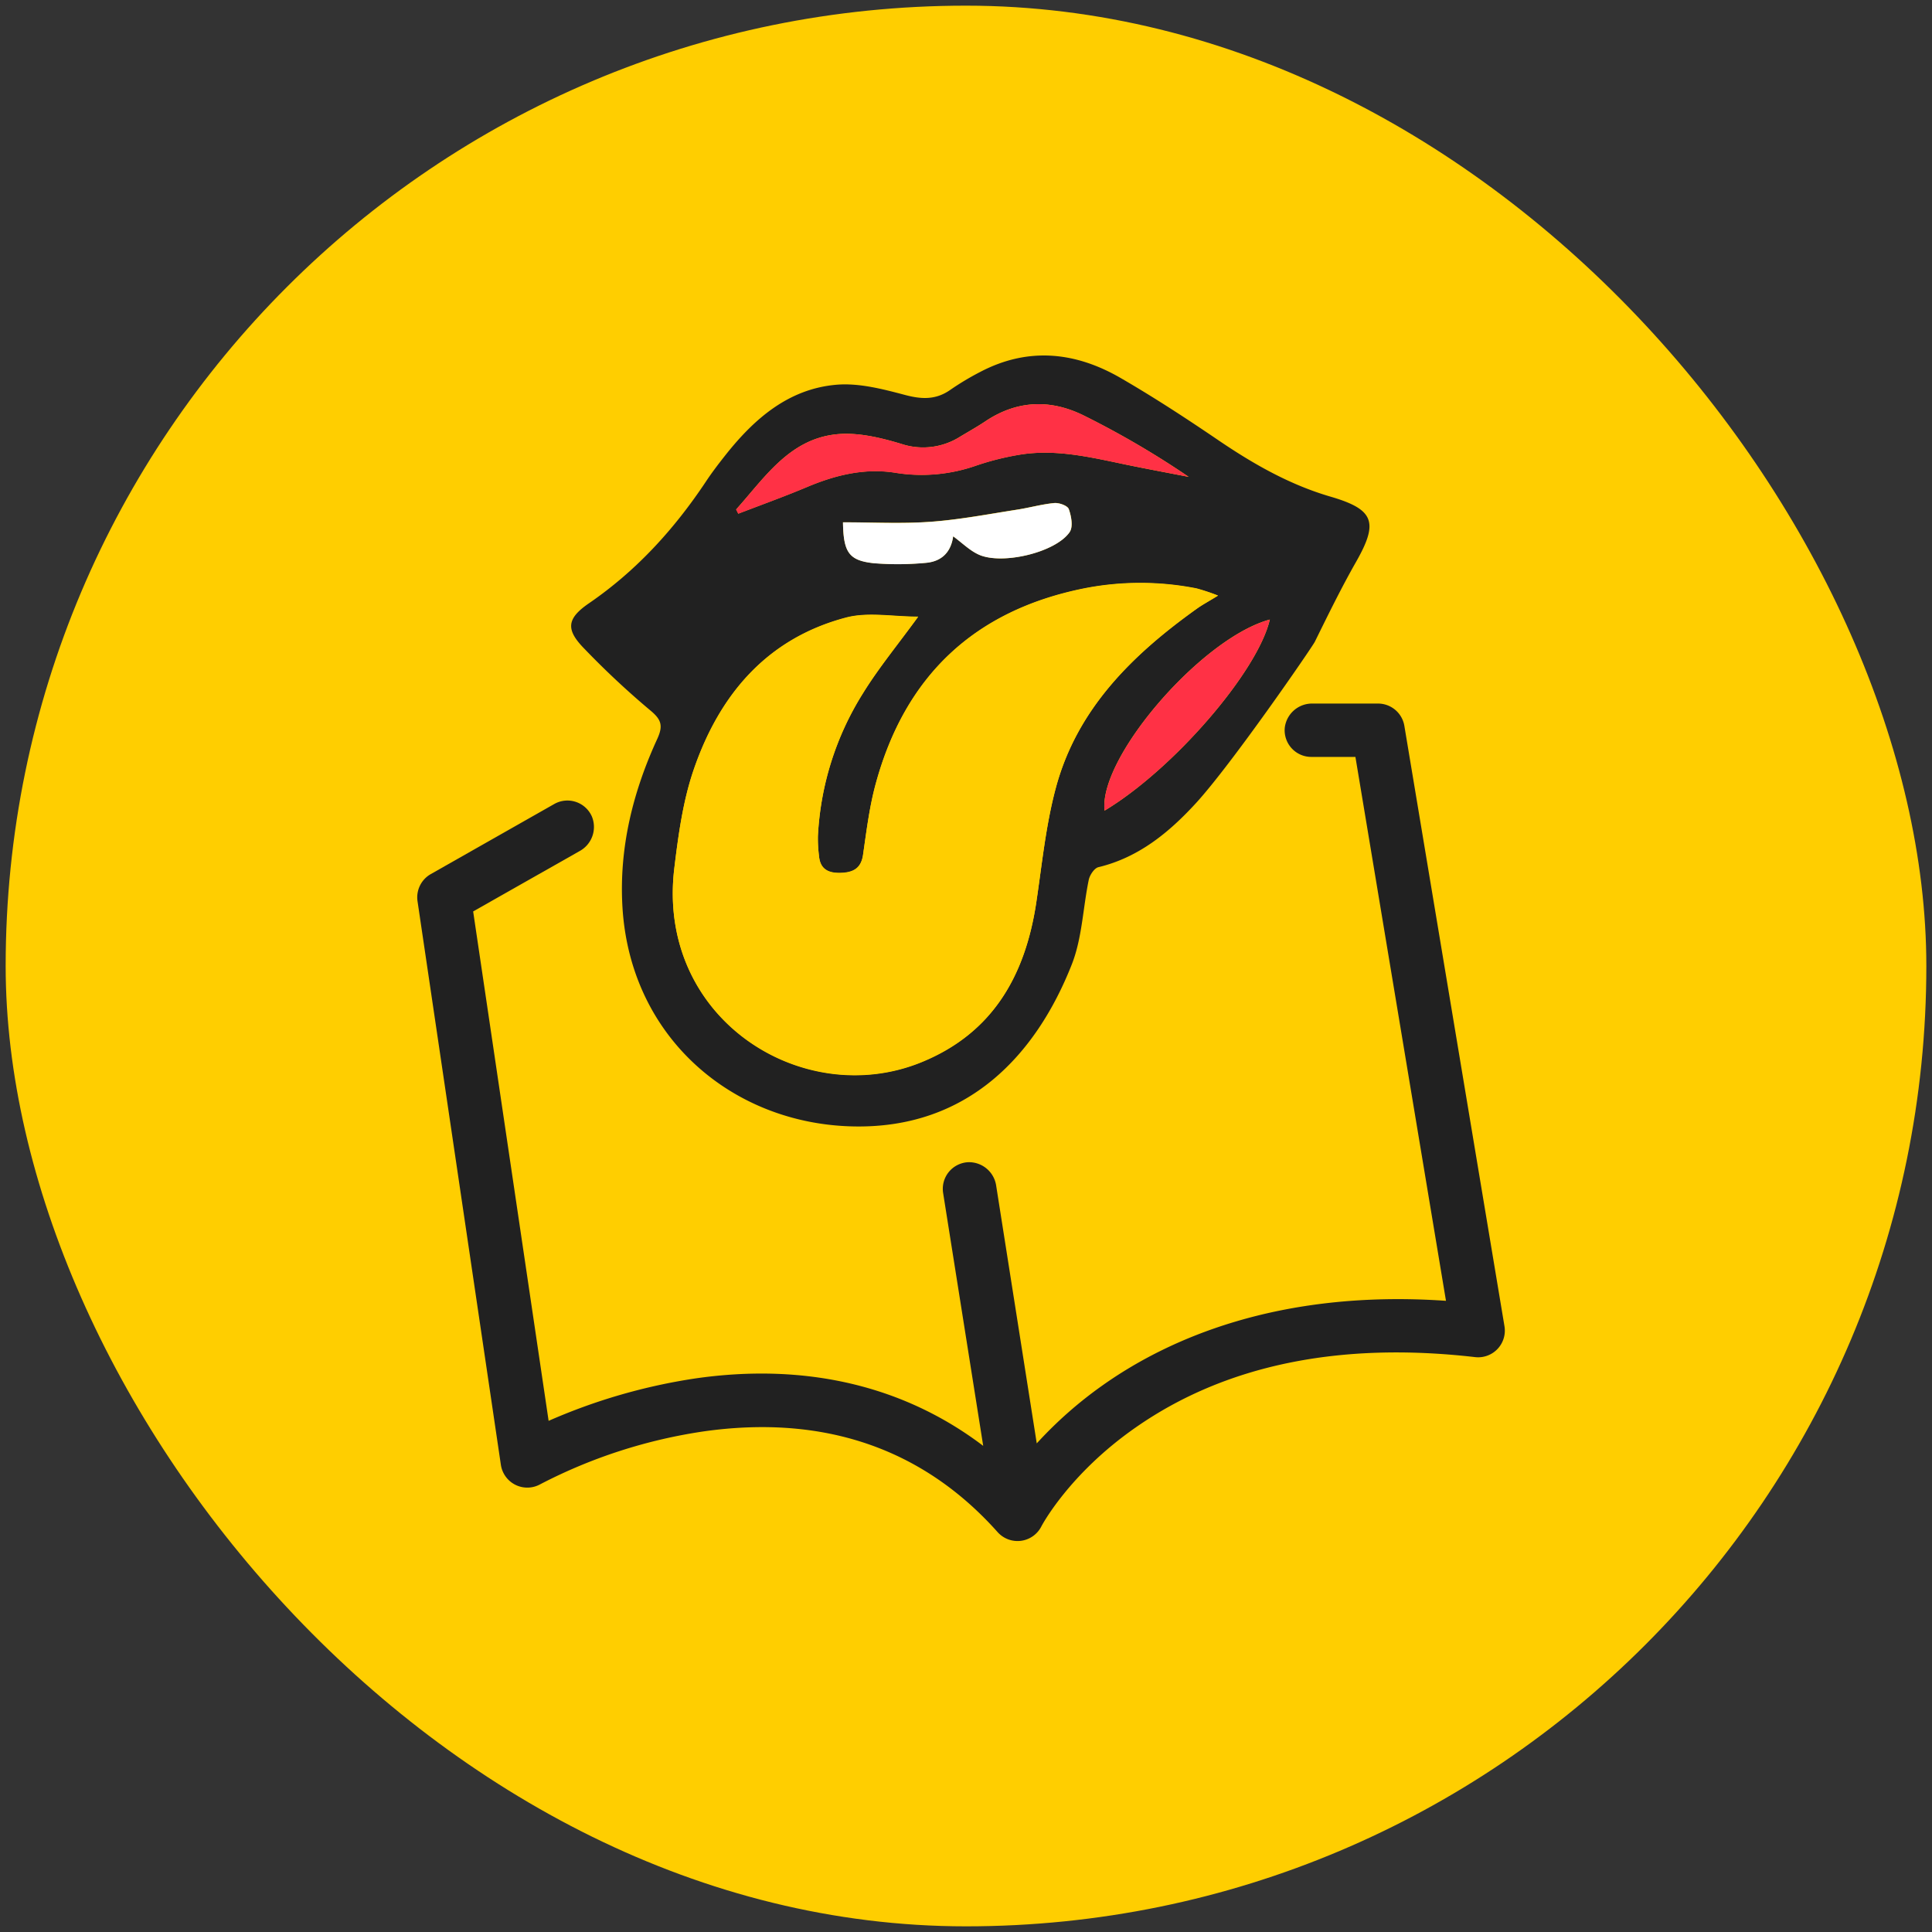<?xml version="1.0" encoding="UTF-8"?>
<svg xmlns="http://www.w3.org/2000/svg" id="Layer_1" data-name="Layer 1" viewBox="0 0 512 512">
  <rect x="0" y="0" width="512" height="512" fill="#333333" stroke="none"/>
  <title>favicon</title>
  <rect x="1.5" y="1.5" width="509" height="509" rx="254.5" style="fill:#ffce00"></rect>
  <path d="M352.65,131.63c11.63,3.4,12.69,6.82,6.66,17.38-3.91,6.88-7.38,14-10.88,21.09-.83,1.6-22,32.39-31.52,42.77-7.08,7.71-15.14,14.38-25.82,16.94-1.07.25-2.27,2.05-2.55,3.32-1.55,7.46-1.75,15.41-4.48,22.39-9.48,24.09-27.49,43.43-57.45,43-32.25-.43-59.64-23.44-61.66-58.26-.9-15.59,2.77-30.4,9.25-44.48,1.58-3.48,1.08-5.1-1.9-7.55A222.32,222.32,0,0,1,154.94,172c-5-5.07-4.88-8,1.15-12.13,12.61-8.65,22.61-19.66,31-32.27,1.62-2.45,3.43-4.8,5.25-7.1,7.63-9.61,16.69-17.46,29.34-18.54,5.93-.5,12.19,1.13,18.06,2.68,4.46,1.2,8.26,1.38,12.11-1.33a72.28,72.28,0,0,1,7.93-4.75c12.78-6.7,25.36-5.3,37.4,1.73,8.88,5.15,17.51,10.8,26,16.58C332.39,123.1,341.9,128.5,352.65,131.63Zm-59.93,83.19c18.16-10.88,40.55-36.74,43.8-50.63C318.56,169,291.14,200.66,292.72,214.82Zm24.41-53.48c1.45-1.05,3-1.87,5.66-3.5a52.16,52.16,0,0,0-5.71-1.93,77,77,0,0,0-29.79,0c-29.09,5.85-47.4,23.21-55.18,51.65-1.7,6.18-2.48,12.66-3.4,19-.53,3.55-2.63,4.6-5.78,4.73s-5.55-.78-5.88-4.43a37.4,37.4,0,0,1-.3-5.28,78.53,78.53,0,0,1,11.93-37.87c4.13-6.7,9.18-12.81,14.64-20.31-6.76,0-13.31-1.3-19.14.25-21.09,5.58-33.64,20.61-40.42,40.52-2.8,8.26-4,17.19-5.06,25.89-4.8,39.82,34,64.26,65.52,51.38,18.86-7.7,27.46-22.91,30.39-42.22,1.52-10.16,2.53-20.52,5.18-30.4C285.39,187.91,300.05,173.55,317.13,161.34Zm-16.06-37.67c4.66.93,9.28,1.8,13.94,2.7a236,236,0,0,0-27.82-16.26c-8.73-4.32-17.58-4.1-26,1.5-2.21,1.48-4.53,2.78-6.78,4.13a18.32,18.32,0,0,1-15.56,1.9c-5.65-1.7-11.91-3.2-17.61-2.5C209,116.62,202.54,126.72,195.09,135c.2.37.37.75.57,1.12,6.11-2.35,12.26-4.57,18.29-7.1,7.43-3.13,15.08-5,23.11-3.78a43.68,43.68,0,0,0,21.66-1.87,72,72,0,0,1,11.06-2.81C280.46,118.69,290.74,121.62,301.07,123.67ZM283.46,141c1-1.4.45-4.23-.22-6.1-.33-.9-2.58-1.73-3.88-1.6-3.35.32-6.63,1.27-9.95,1.77-7.61,1.18-15.24,2.65-22.89,3.2s-15.41.13-23.12.13c.13,8,1.61,10.11,8.11,10.83a79.33,79.33,0,0,0,13.61-.07c4-.28,6.83-2.43,7.48-7.06,2.45,1.83,4.27,3.63,6.45,4.7C265,149.89,279.66,146.53,283.46,141Z" style="fill:#212121"></path>
  <path d="M336.52,164.19c-3.25,13.89-25.64,39.75-43.8,50.63C291.14,200.66,318.56,169,336.52,164.19Z" style="fill:#ff3145"></path>
  <path d="M322.79,157.84c-2.63,1.63-4.21,2.45-5.66,3.5-17.08,12.21-31.74,26.57-37.34,47.55-2.65,9.88-3.66,20.24-5.18,30.4-2.93,19.31-11.53,34.52-30.39,42.22C212.7,294.39,173.9,270,178.7,230.13c1.05-8.7,2.26-17.63,5.06-25.89,6.78-19.91,19.33-34.94,40.42-40.52,5.83-1.55,12.38-.25,19.14-.25-5.46,7.5-10.51,13.61-14.64,20.31a78.53,78.53,0,0,0-11.93,37.87,37.4,37.4,0,0,0,.3,5.28c.33,3.65,2.7,4.53,5.88,4.43s5.25-1.18,5.78-4.73c.92-6.38,1.7-12.86,3.4-19,7.78-28.44,26.09-45.8,55.18-51.65a77,77,0,0,1,29.79,0A52.16,52.16,0,0,1,322.79,157.84Z" style="fill:#ffce00"></path>
  <path d="M315,126.37c-4.66-.9-9.28-1.77-13.94-2.7-10.33-2-20.61-5-31.29-3.08a72,72,0,0,0-11.06,2.81,43.68,43.68,0,0,1-21.66,1.87c-8-1.22-15.68.65-23.11,3.78-6,2.53-12.18,4.75-18.29,7.1-.2-.37-.37-.75-.57-1.12,7.45-8.31,13.91-18.41,26.19-19.89,5.7-.7,12,.8,17.61,2.5a18.32,18.32,0,0,0,15.56-1.9c2.25-1.35,4.57-2.65,6.78-4.13,8.38-5.6,17.23-5.82,26-1.5A236,236,0,0,1,315,126.37Z" style="fill:#ff3145"></path>
  <path d="M283.24,134.93c.67,1.87,1.17,4.7.22,6.1-3.8,5.5-18.43,8.86-24.41,5.8-2.18-1.07-4-2.87-6.45-4.7-.65,4.63-3.46,6.78-7.48,7.06a79.33,79.33,0,0,1-13.61.07c-6.5-.72-8-2.8-8.11-10.83,7.71,0,15.44.42,23.12-.13s15.28-2,22.89-3.2c3.32-.5,6.6-1.45,9.95-1.77C280.66,133.2,282.91,134,283.24,134.93Z" style="fill:#fff"></path>
  <path d="M365.19,186.45H347.82a7.28,7.28,0,0,0-7.34,6.38,7.06,7.06,0,0,0,7,7.76H359.2l24,144.14c-44.48-3.06-73.89,10.26-91.07,22.45a108,108,0,0,0-17.38,15.33L264,314.24A7.28,7.28,0,0,0,256.5,308a7.07,7.07,0,0,0-6.56,8.17l10.62,67c-21-15.93-47.06-22.1-76.36-17.86a153.38,153.38,0,0,0-38.81,11.23l-20-135,28.22-16a7.28,7.28,0,0,0,3.24-9.17,7.08,7.08,0,0,0-10-3.28l-32.7,18.56a7.08,7.08,0,0,0-3.5,7.19l22.09,149.37h0a7.08,7.08,0,0,0,10.48,5.11h0a137.12,137.12,0,0,1,43.36-14c31.78-4.48,58,4.51,77.81,26.72h0A7.08,7.08,0,0,0,276,404.46h0c.07-.14,7.31-13.89,25-26.19,23.67-16.51,53.92-22.77,89.92-18.62h0a7.07,7.07,0,0,0,7.78-8.19L372.17,192.36A7.08,7.08,0,0,0,365.19,186.45Z" style="fill:#212121"></path>
</svg>
